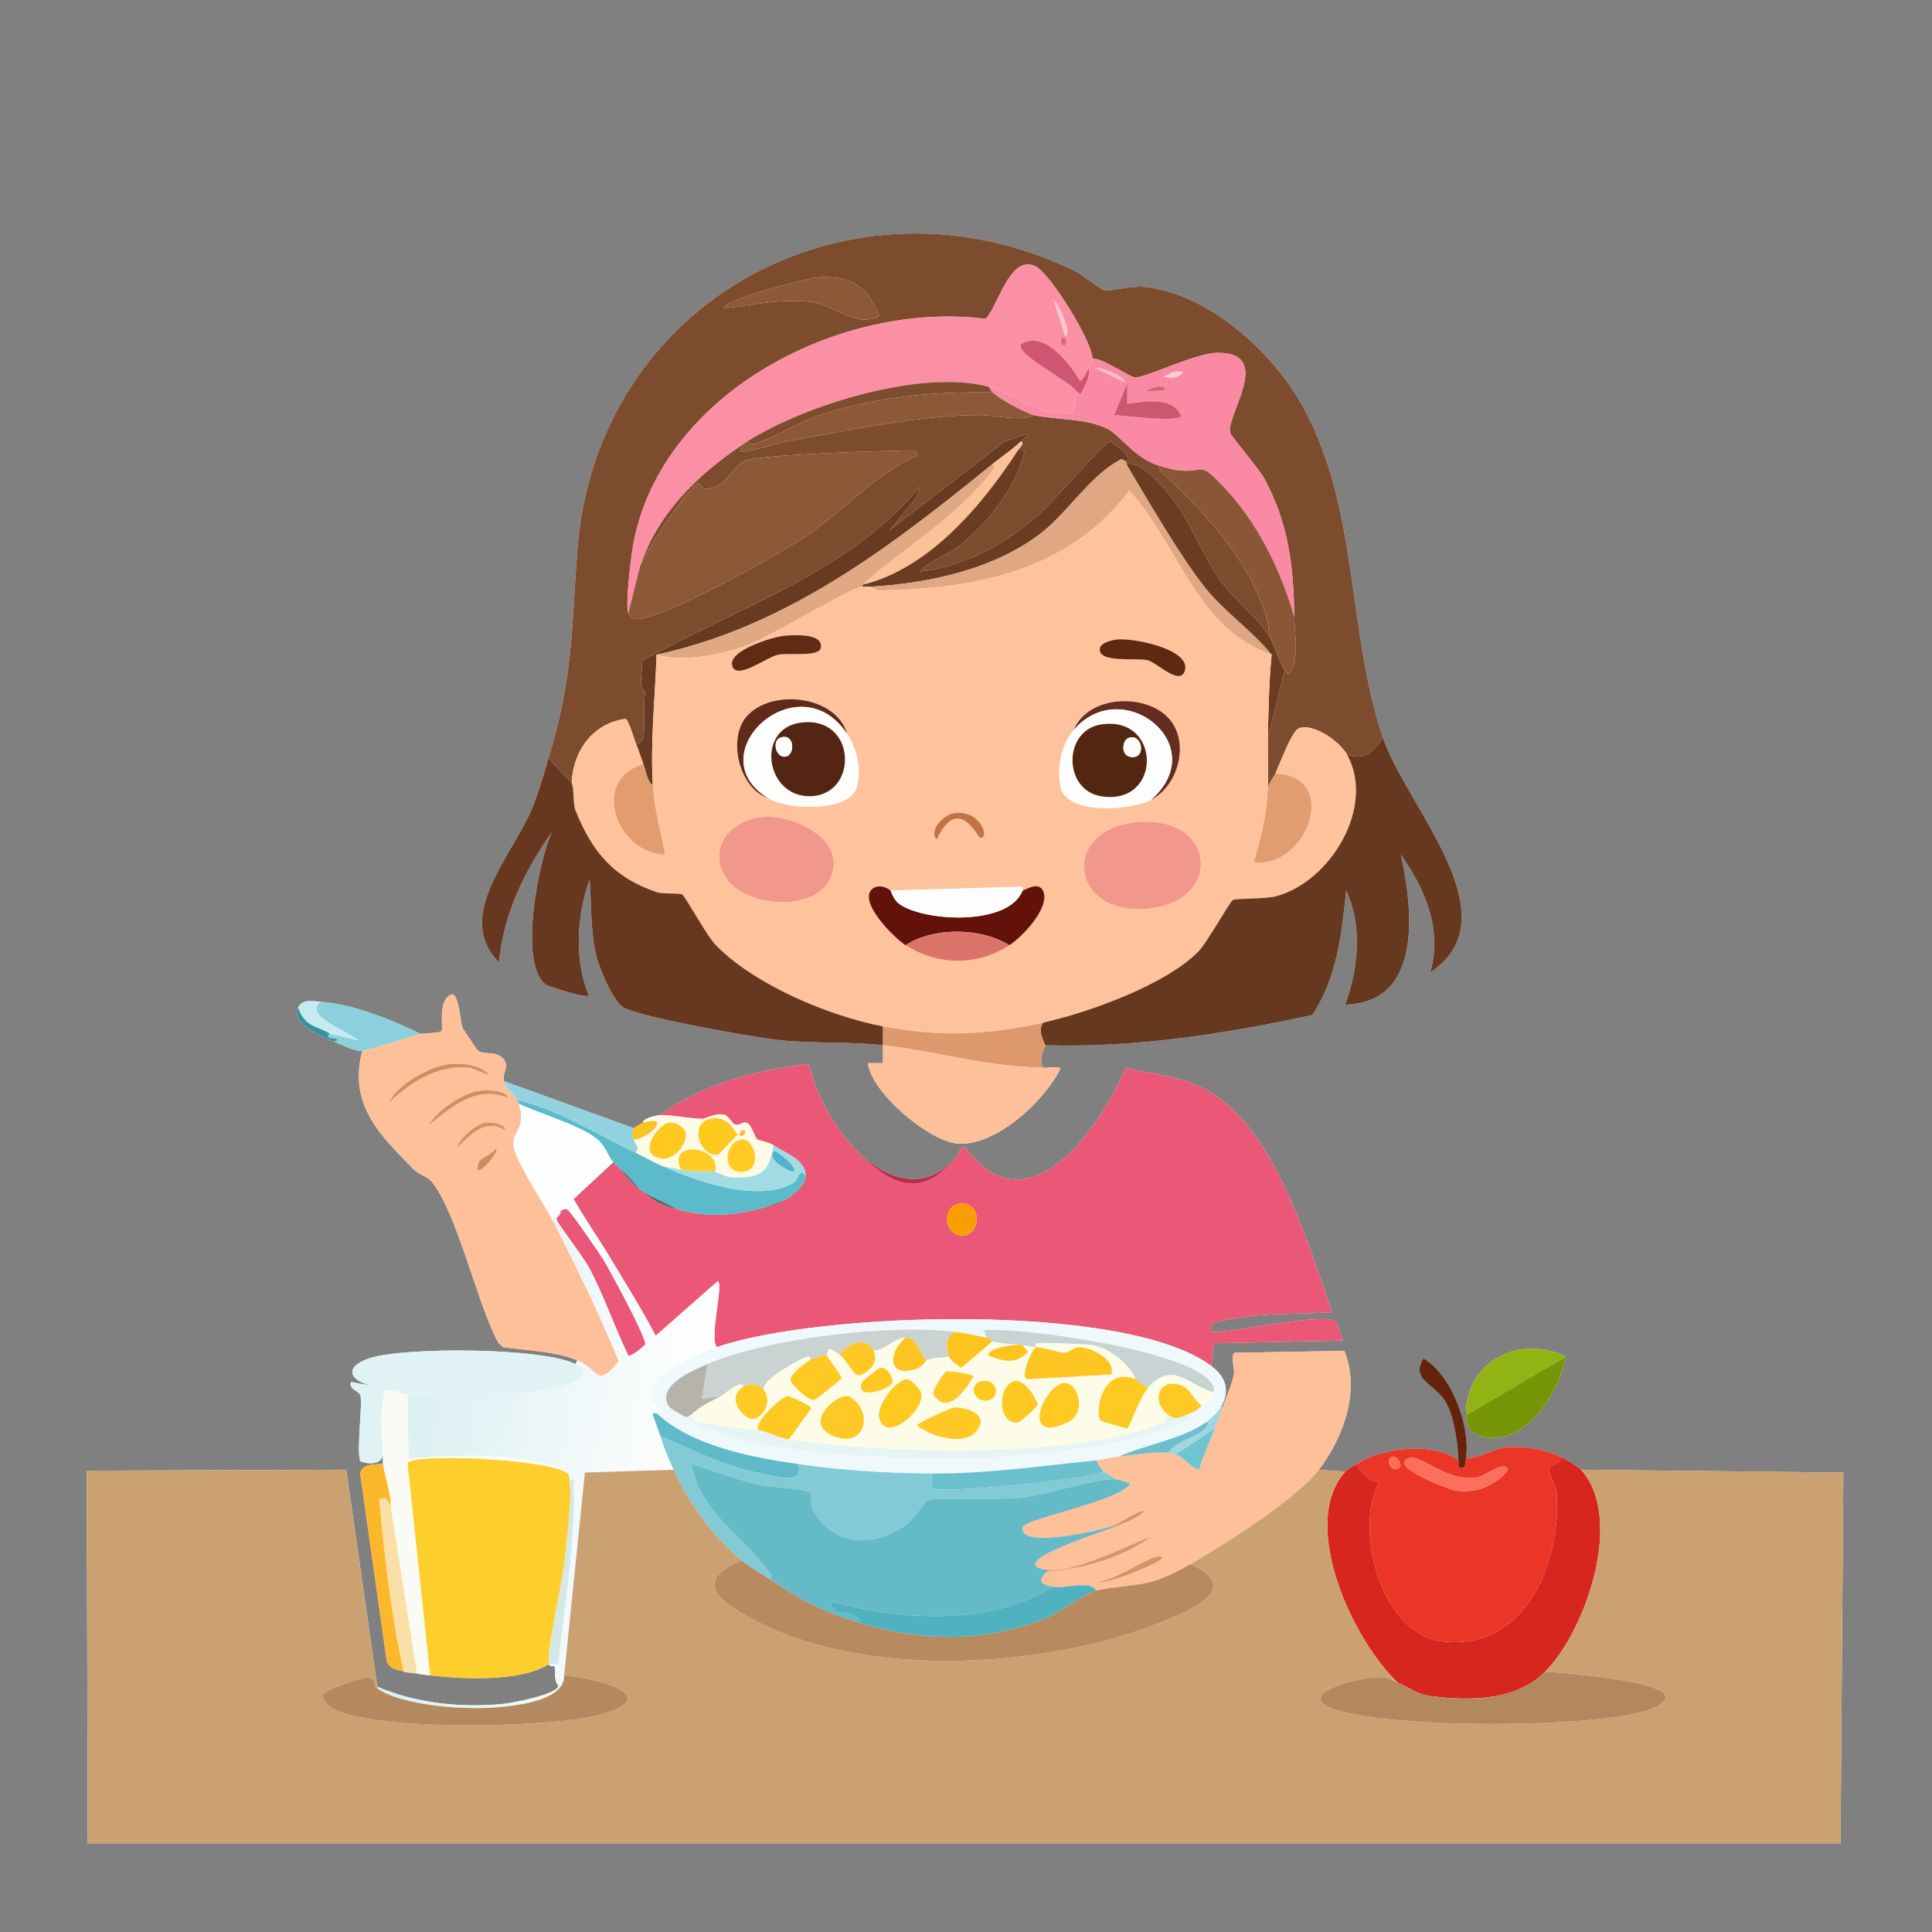<?xml version="1.0" encoding="UTF-8"?>
<svg id="Livello_1" xmlns="http://www.w3.org/2000/svg" xmlns:xlink="http://www.w3.org/1999/xlink" version="1.1" viewBox="0 0 1024 1024"><rect x="0" y="0" width="1024" height="1024" fill="#808080" stroke="none"/>
  <!-- Generator: Adobe Illustrator 29.5.1, SVG Export Plug-In . SVG Version: 2.1.0 Build 141)  -->
  <defs>
    <style>
      .st0 {
        fill: #d49365;
      }

      .st1 {
        fill: #d49166;
      }

      .st2 {
        fill: #fcbbc8;
      }

      .st3 {
        fill: #f2978b;
      }

      .st4 {
        fill: #ce8a60;
      }

      .st5 {
        fill: #ea5778;
      }

      .st6 {
        fill: #ffc920;
      }

      .st7 {
        fill: #7e4c2f;
      }

      .st8 {
        fill: #fdfbe5;
      }

      .st9 {
        fill: #51b3ca;
      }

      .st10 {
        fill: #8b5637;
      }

      .st11 {
        fill: #fec926;
      }

      .st12 {
        fill: #fec39c;
      }

      .st13 {
        fill: #fec925;
      }

      .st14 {
        fill: #fec522;
      }

      .st15 {
        fill: #ffcb24;
      }

      .st16 {
        fill: #91b414;
      }

      .st17 {
        fill: #66381f;
      }

      .st18 {
        fill: #e2647a;
      }

      .st19 {
        fill: #ffcb25;
      }

      .st20 {
        fill: #d0966d;
      }

      .st21 {
        fill: #fcb82a;
      }

      .st22 {
        fill: #779607;
      }

      .st23 {
        fill: #fafbf4;
      }

      .st24 {
        fill: #67381f;
      }

      .st25 {
        fill: #e19c6f;
      }

      .st26 {
        fill: #fec723;
      }

      .st27 {
        fill: #b78a5f;
      }

      .st28 {
        fill: #fdc098;
      }

      .st29 {
        fill: #fdc41e;
      }

      .st30 {
        fill: #dfa782;
      }

      .st31 {
        fill: #fdfce8;
      }

      .st32 {
        fill: #eff8fa;
      }

      .st33 {
        fill: #6ec5d1;
      }

      .st34 {
        fill: #fa6f56;
      }

      .st35 {
        fill: #6bc0ce;
      }

      .st36 {
        fill: #de986d;
      }

      .st37 {
        fill: #cca172;
      }

      .st38 {
        fill: #7d4c2f;
      }

      .st39 {
        fill: #e0a883;
      }

      .st40 {
        fill: #652c21;
      }

      .st41 {
        fill: #eb3527;
      }

      .st42 {
        fill: #ce5770;
      }

      .st43 {
        fill: #fece2d;
      }

      .st44 {
        fill: #5f636c;
      }

      .st45 {
        fill: #d4e8e7;
      }

      .st46 {
        fill: #fdb53d;
      }

      .st47 {
        fill: #c6eaf1;
      }

      .st48 {
        fill: #6b3b22;
      }

      .st49 {
        fill: #fec822;
      }

      .st50 {
        fill: #fcfcfb;
      }

      .st51 {
        fill: #feca21;
      }

      .st52 {
        fill: #5cbbcb;
      }

      .st53 {
        fill: #83cad7;
      }

      .st54 {
        fill: #631209;
      }

      .st55 {
        fill: #fdfdfc;
      }

      .st56 {
        fill: #fdc521;
      }

      .st57 {
        fill: #fcfdfc;
      }

      .st58 {
        fill: #d46275;
      }

      .st59 {
        fill: #fc6f5c;
      }

      .st60 {
        fill: #6fbecc;
      }

      .st61 {
        fill: #fbc29a;
      }

      .st62 {
        fill: #ffc91e;
      }

      .st63 {
        fill: #ffc824;
      }

      .st64 {
        fill: #65220c;
      }

      .st65 {
        fill: #b92d47;
      }

      .st66 {
        fill: #45747d;
      }

      .st67 {
        fill: #faccd6;
      }

      .st68 {
        fill: #b4885f;
      }

      .st69 {
        fill: #ffca24;
      }

      .st70 {
        fill: #532512;
      }

      .st71 {
        fill: #64bac7;
      }

      .st72 {
        fill: #fec923;
      }

      .st73 {
        fill: #5e2811;
      }

      .st74 {
        fill: #fdc41d;
      }

      .st75 {
        fill: #b6b4aa;
      }

      .st76 {
        fill: #61bac9;
      }

      .st77 {
        fill: #fadfa6;
      }

      .st78 {
        fill: #fb8fa4;
      }

      .st79 {
        fill: #532612;
      }

      .st80 {
        fill: #ffc826;
      }

      .st81 {
        fill: #ca946a;
      }

      .st82 {
        fill: #b5895f;
      }

      .st83 {
        fill: #602a1b;
      }

      .st84 {
        fill: #e6f5f3;
      }

      .st85 {
        fill: #693a22;
      }

      .st86 {
        fill: #a2dbe4;
      }

      .st87 {
        fill: #d18d62;
      }

      .st88 {
        fill: #d28d62;
      }

      .st89 {
        fill: #cf5672;
      }

      .st90 {
        fill: #fcc420;
      }

      .st91 {
        fill: #fefefe;
      }

      .st92 {
        fill: #fa8aa3;
      }

      .st93 {
        fill: #fdc099;
      }

      .st94 {
        fill: url(#Sfumatura_senza_nome);
      }

      .st95 {
        fill: #38929f;
      }

      .st96 {
        fill: #f89e00;
      }

      .st97 {
        fill: #612a13;
      }

      .st98 {
        fill: #92d3df;
      }

      .st99 {
        fill: #e0f2f4;
      }

      .st100 {
        fill: #ffc923;
      }

      .st101 {
        fill: #fcc7cc;
      }

      .st102 {
        fill: #fcfcfc;
      }

      .st103 {
        fill: #fec91e;
      }

      .st104 {
        fill: #c17346;
      }

      .st105 {
        fill: #d6261d;
      }

      .st106 {
        fill: #ea5777;
      }

      .st107 {
        fill: #8d5838;
      }

      .st108 {
        fill: #a1d6df;
      }

      .st109 {
        fill: #50b2bf;
      }

      .st110 {
        fill: #8bd0dc;
      }

      .st111 {
        fill: #da746b;
      }

      .st112 {
        fill: #e29c6e;
      }

      .st113 {
        fill: #5c666d;
      }

      .st114 {
        fill: #cbd2d2;
      }

      .st115 {
        fill: #fdfdfd;
      }

      .st116 {
        fill: #c8d3d4;
      }
    </style>
    <linearGradient id="Sfumatura_senza_nome" data-name="Sfumatura senza nome" x1="223.02" y1="259.08" x2="356.53" y2="239.11" gradientTransform="translate(0 1026) scale(1 -1)" gradientUnits="userSpaceOnUse">
      <stop offset="0" stop-color="#ddf0f2"/>
      <stop offset="1" stop-color="#fefefe"/>
    </linearGradient>
  </defs>
  <path class="st91" d="M291,401c-2.7,9.02-5.44,18.8-9,27.5-10,24.42-41.98,57.21-17.5,81.5,2.29-25.44,13.5-48.3,28-69-7.05,15.09-18.02,70.71-3,81,1.01.7,22.19,7.69,22.5,5.5-7.8-19.41-6.26-42.01.5-61.5,1.04,13.36.35,27.33,3.5,40.5,1.54,6.42,8.88,24.32,14.5,27.5,9.22,5.22,66.79,15.38,80,17,19.1,2.34,39.44.93,57.5,3-.02,3.16.01,6.33,0,9.5h-8c2.03,15.95,31.91,40.58,46.5,42.5,20.31,2.67,47.15-22.39,55.5-39.5.04-1.44-7.08-.44-9-.5-3.01-4.41,1.02-11.13,1-12,47.76,1.41,95.07-5.98,141.5-16,13.16-19.64,15.66-43.08,18-66,8.79,19.03,6.38,41.26-.5,60.5,41.37-1.14,35.85-50.78,29.5-79.5,12.84,18.21,22.2,40.04,15.5,62.5,44.5-29.64-12.58-87.68-25-124.5-19.26-57.07-12.5-122.08-43-176.5-15.95-28.46-50.63-59.88-84.5-62.5-6.15-.48-17.07,2.4-20,2-1.73-.24-12.06-8.55-15-10-118.29-58.26-254.53,14.71-264.5,147.5-3.22,42.87-2.21,66.72-15,109.5ZM223,548c-15.51-7.49-35.7-15.83-53-17-3.63-.24-9.56-1.87-12,3-4.34,8.66,13.36,15.78,19,18,3.79,1.49,11.04,5.38,15,5-7.49,28.65,9.57,44.84,27.5,63,2.45,2.48,7.12,3.52,9.5,6.5,13.32,16.65,23.99,64.56,35,85l2.5,2.5c12.25,1.77,28.09,2.21,39.5,7l-1,2c-17.1-8.78-91.13-9.25-109.5-3-13.02,4.43-10.68,11.6,1.5,14.5l-11-2c-1.27,3.92,4.27,4.72,5,7,1.36,4.22-2.24,29.63,0,35,4.14,1.74,11.38,1.88,12-3.5.11,1.51-.17,3.63,0,5-4.17.13-12.08-.19-12,5.5l14,99c1.81,4.37,5.11,4.19,9,5.5,1.89.64,5.12.62,7,1,2.62.53,4.44.72,7,1,17.99,2,47.79,3.48,63-6,.3,1.84,2.83.45,3,1.5.53,3.26-.58,7.07,2,10-.68,4.61-23.94,9-28.5,9.5-22.26,2.43-46.89-.16-67.5-9l-16.5-115-137.5.5.5,197.5h929l1.5-196.5-139-1.5c-1.33-1.48-8.81-6.03-11-7-8.15-3.63-18.48-5.67-27.5-5-8.35.62-14.67,5.75-22.5,6,2.49-16.61-7.27-44.08-22.5-53-7.54,11.89,7.05,13.43,12.5,24.5,3.93,7.98,5.64,20.64,6,29.5-12.73-10.05-41.13-6.74-54,2-1.86,1.26-4.44,2.25-6,4l-14-1c13.03-16.95,22.16-42.25,13.5-63l-58,1c-2.59,1.47.12,8.29-.5,11.5-1.12,5.78-4.25,11.92-6,17.5h-1c5.02-8.71,3.02-15.95-5-22l1.5-12,68.5-1.5c-1.85-1.85-2.4-9.62-4.5-10.5-10.02-4.2-63.92,8.38-65.5,5.5-2.76-5.04,7.9-5.77,11.5-6.5,16.57-3.35,35.65-2.23,52.5-3.5-12.37-35.63-27.96-88.45-58.5-112.5-15.58-12.27-32.03-12.79-51-17-13.08,31.9-52.17,87.43-85,42-3.02-.12-3.77,4.1-4.5,5-15.85,18.09-33.23,13.58-50,0-13.36-12.76-23.86-31.13-28.5-49-27.04,3.01-56.37,10.53-78.5,27-1.73.06-9.76,1.83-9,4-.91.26-4.67,2.47-5,3l-69-25c-.92-4.83,4.99-10.34-3.5-14-3.38-1.46-7.95.08-10.5-2.5-.52-.53-7.69-11.33-8-12-.85-1.85-1.68-17.48-5.5-17.5-7.9,2.83-4.26,17.74-5.5,19.5-.82,1.16-9.3,1.08-11,1.5ZM777,750c.08,7.1,3.77,11.26,11.5,12,21.79,2.1,37.87-24.23,41.5-43-24.32-11.84-53.34,2.19-53,31Z"/>
  <path class="st38" d="M733,391c-5.17,7.34-9.04,12.3-19,9-3.68-6.7-17.46-16.81-25.5-14-3.84,1.34-10.54,19.75-12.5,24-1.17,2.54-3.5,4.94-4,8,.41-7.87-.19-18.62,0-27l9-36c.62.74,1.46,2.39,2.5,2,5.45-8.88,2.64-20.04,2.5-30-.36-26.88-2.98-49.53-16-73.5-2.5-4.6-17.65-22.54-18-24-2.31-9.6,23.41-42.49-6.5-42.5-12.02,0-37.89,13.36-44,13-3.03-.18-17.27-10.3-22.5-10-.04-8.75-22.35-45.44-30.5-49-13.24-5.78-19.17,20.38-26,28-76.21-9.63-170.21,38.19-186.5,117.5-1.34,6.52-4.71,33.62-3,38.5.07.18,2.31,2.95,2.5,3,12.11,2.85,79.06-35.2,92-44,20.01-13.61,36.12-32.62,58.5-42.5,1.19-3.92-8.87-2.5-11.5-2.5-12.24.02-70.75,2.1-79,5-8.14,2.86-9.62,15.06-22,15-1.51,0-2.79-2.99-3-3-4.21-.19-30.13,38.17-31.5,45,8.64-27.75,30.41-49.28,54-65l-.5,3c1.32,1.84,20.01-4.29,24-5,31.82-5.68,71.25-14.04,103-14,8.62.01,20.74,3.68,28.5,0,12.02,2.65,26.66,1.51,38.5,7,7.31,3.39,14.67,16.07,28.5,20-3.2-.96,1.82,4.33,2,4.5,21.17,20.24,41.18,40.75,52,69,1.48,3.86,4.24,11.39,3,15.5-6.62-9.58-18.74-18.95-26-29.5-9.41-13.68-15.24-30.8-26-44-4.18-5.13-16-18.79-23-16.5-.15-.25.15-.75,0-1-.13-.22,1.88-1.83-.5-5-.3-.4-7.5-5.97-8-6-2.71-.17-30.75,32.28-36,37-18.67,16.8-39.62,28.77-65,32,4.74-5.87,13.89-8.3,20-13,15.47-11.9,30.95-31.34,35.5-50.5l-3-1.5c.67-1.03,3.3-3.3,1-4,1.23-1.25,3.59-2.58,3.5-4l-12,4-61,47,14.5-17.5,1.5-5.5c-38.42,46.16-97.39,64.06-147.5,92.5.89,4.85-2.1,13.71,2,16-1.21,6.91-.08,18.69-1,25-.03.23-3.03,4.11-4,2.5-.93-2.32-3.84-12.55-5.5-13-17.43,2.39-27.86,17.22-28.5,34-.54-1.24-11.23-10.7-12-14,12.79-42.78,11.78-66.63,15-109.5,9.97-132.79,146.21-205.76,264.5-147.5,2.94,1.45,13.27,9.76,15,10,2.93.4,13.85-2.48,20-2,33.87,2.62,68.55,34.04,84.5,62.5,30.5,54.42,23.74,119.43,43,176.5ZM433.5,147c-4.31.24-51.95,12.18-49.5,16.5,14.9-1.97,30.33-5.32,45.5-3.5,13.56,1.63,23.61,14.09,36.5,7.5-6.16-16.08-15.33-21.46-32.5-20.5Z"/>
  <path class="st78" d="M579,190c0,.27-1.63,4.08-2,5-1.04,2.54-2.34,5.18-4.5,7-5.81-9.76-19.1-27.24-31.5-19.5-2.33,5.97,27.24,19.91,30,25.5-1.99,3.88-.81,11.24-4.5,11-16.72,1.52-29.36-10.47-42.5-14-35.39-9.51-96.93,9.38-128,29-1.13.71-1.95,1.3-3,2-23.59,15.72-45.36,37.25-54,65l-6,24c-1.71-4.88,1.66-31.98,3-38.5,16.29-79.31,110.29-127.13,186.5-117.5,6.83-7.62,12.76-33.78,26-28,8.15,3.56,30.46,40.25,30.5,49ZM558.5,159l6,19c4.44.02-3.93-17.87-6-19ZM563.5,179c-2.49-.09-.91,5.35,1,4,.83-.58,1.35-3.91-1-4Z"/>
  <path class="st107" d="M433.5,147c17.17-.96,26.34,4.42,32.5,20.5-12.89,6.59-22.94-5.87-36.5-7.5-15.17-1.82-30.6,1.53-45.5,3.5-2.45-4.32,45.19-16.26,49.5-16.5Z"/>
  <path class="st101" d="M558.5,159c2.07,1.13,10.44,19.02,6,19l-6-19Z"/>
  <path class="st18" d="M563.5,179c2.35.09,1.83,3.42,1,4-1.91,1.35-3.49-4.09-1-4Z"/>
  <path class="st89" d="M577,195c1.68,3.51-2.26,10.11-4,13.5-.59,1.14-1.71-1.08-2-.5-2.76-5.59-32.33-19.53-30-25.5,12.4-7.74,25.69,9.74,31.5,19.5,2.16-1.82,3.46-4.46,4.5-7Z"/>
  <path class="st92" d="M686,327c-7.02-24.53-19.36-49.8-37-68.5-14.87-15.77-9.27-6.82-26.5-9.5-1.46-.23-5.67-1.48-7.5-2-13.83-3.93-21.19-16.61-28.5-20-11.84-5.49-26.48-4.35-38.5-7-4.65-1.02-18.28-8.6-22-12-.43-.39-1.62-2.27-2-3,13.14,3.53,25.78,15.52,42.5,14,3.69.24,2.51-7.12,4.5-11,.29-.58,1.41,1.64,2,.5,1.74-3.39,5.68-9.99,4-13.5.37-.92,2-4.73,2-5,5.23-.3,19.47,9.82,22.5,10,6.11.36,31.98-13,44-13,29.91,0,4.19,32.9,6.5,42.5.35,1.46,15.5,19.4,18,24,13.02,23.97,15.64,46.62,16,73.5ZM580.5,195l15.5,7.5c1.26-2.52-13.02-8.3-15.5-7.5ZM622.5,197c-.73.08-4.31,2.08-5.5,2.5,3.52,1.19,7.47.77,10-2-.49-.8-3.48-.61-4.5-.5ZM597.5,203l-7,17c4.74.18,34.09,4.09,35.5.5-3.9-10.41-19.32-7.79-28.5-6.5v-11ZM612.5,205c-1.33.12-5.21,2.7-7.5,2.5l12.5-.5c.41-2.66-3.52-2.14-5-2Z"/>
  <path class="st2" d="M580.5,195c2.48-.8,16.76,4.98,15.5,7.5l-15.5-7.5Z"/>
  <path class="st67" d="M622.5,197c1.02-.11,4.01-.3,4.5.5-2.53,2.77-6.48,3.19-10,2,1.19-.42,4.77-2.42,5.5-2.5Z"/>
  <path class="st7" d="M524,205c.38.73,1.57,2.61,2,3-30.49-.61-62.46,2.38-91.5,12-10.29,3.41-21.12,10.25-31,14-2.34.89-5.23,2.48-7.5,0,31.07-19.62,92.61-38.51,128-29Z"/>
  <path class="st42" d="M597.5,203v11c9.18-1.29,24.6-3.91,28.5,6.5-1.41,3.59-30.76-.32-35.5-.5l7-17Z"/>
  <path class="st58" d="M612.5,205c1.48-.14,5.41-.66,5,2l-12.5.5c2.29.2,6.17-2.38,7.5-2.5Z"/>
  <path class="st107" d="M526,208c3.72,3.4,17.35,10.98,22,12-7.76,3.68-19.88.01-28.5,0-31.75-.04-71.18,8.32-103,14-3.99.71-22.68,6.84-24,5l.5-3c1.05-.7,1.87-1.29,3-2,2.27,2.48,5.16.89,7.5,0,9.88-3.75,20.71-10.59,31-14,29.04-9.62,61.01-12.61,91.5-12Z"/>
  <path class="st85" d="M541,234c-3.75,3.81-10.44,8.29-15,12-53.61,43.59-108.74,86.06-178,101-.8,22.88-3.33,46.1-2,69-2.64-.56-3.82-7.79-5-11-1.32-3.59-2.59-7.48-4-11,.97,1.61,3.97-2.27,4-2.5.92-6.31-.21-18.09,1-25-4.1-2.29-1.11-11.15-2-16,50.11-28.44,109.08-46.34,147.5-92.5l-1.5,5.5-14.5,17.5,61-47,12-4c.09,1.42-2.27,2.75-3.5,4Z"/>
  <path class="st61" d="M540,238c-19.27,29.74-47.43,63.36-83,72,22.02-19.67,50.5-36.12,68.5-60,1.38-1.84,2.29-1.43.5-4,4.56-3.71,11.25-8.19,15-12,2.3.7-.33,2.97-1,4Z"/>
  <path class="st48" d="M597,245c-2.73-2.41-2.81-1.57-5.5,0-14.03,8.16-26.23,26.93-39,37-25.04,19.74-60.26,27.23-91.5,29-1.31.01-2.7-.11-4,0v-1c35.57-8.64,63.73-42.26,83-72l3,1.5c-4.55,19.16-20.03,38.6-35.5,50.5-6.11,4.7-15.26,7.13-20,13,25.38-3.23,46.33-15.2,65-32,5.25-4.72,33.29-37.17,36-37,.5.03,7.7,5.6,8,6,2.38,3.17.37,4.78.5,5Z"/>
  <path class="st107" d="M333,325l6-24c1.37-6.83,27.29-45.19,31.5-45,.21.01,1.49,2.99,3,3,12.38.06,13.86-12.14,22-15,8.25-2.9,66.76-4.98,79-5,2.63,0,12.69-1.42,11.5,2.5-22.38,9.88-38.49,28.89-58.5,42.5-12.94,8.8-79.89,46.85-92,44-.19-.05-2.43-2.82-2.5-3Z"/>
  <path class="st30" d="M597,245c.15.25-.15.75,0,1,11.33,18.93,27.93,47.74,41,64.5,10.66,13.67,25.19,23.12,36,36.5-40.04-13.62-49.61-59-75.5-87-32.25,43.09-82.3,52.22-133,53-.31,0-4.25-2-4.5-2,31.24-1.77,66.46-9.26,91.5-29,12.77-10.07,24.97-28.84,39-37,2.69-1.57,2.77-2.41,5.5,0Z"/>
  <path class="st48" d="M672,336c3.54,5.11,5.82,15.2,9,19l-9,36c.33-14.72.55-29.35,2-44-10.81-13.38-25.34-22.83-36-36.5-13.07-16.76-29.67-45.57-41-64.5,7-2.29,18.82,11.37,23,16.5,10.76,13.2,16.59,30.32,26,44,7.26,10.55,19.38,19.92,26,29.5Z"/>
  <path class="st39" d="M457,310v1c-6.7.57-50.39,27.72-63.5,32-12.54,4.09-32.85,8.14-45.5,4,69.26-14.94,124.39-57.41,178-101,1.79,2.57.88,2.16-.5,4-18,23.88-46.48,40.33-68.5,60Z"/>
  <path class="st10" d="M615,247c1.83.52,6.04,1.77,7.5,2,17.23,2.68,11.63-6.27,26.5,9.5,17.64,18.7,29.98,43.97,37,68.5.14,9.96,2.95,21.12-2.5,30-1.04.39-1.88-1.26-2.5-2-3.18-3.8-5.46-13.89-9-19,1.24-4.11-1.52-11.64-3-15.5-10.82-28.25-30.83-48.76-52-69-.18-.17-5.2-5.46-2-4.5Z"/>
  <path class="st12" d="M674,347c-1.45,14.65-1.67,29.28-2,44-.19,8.38.41,19.13,0,27-.75,14.35-3.36,25.13-7.5,39,27.7,3.89,46.72-45.54,11.5-47,1.96-4.25,8.66-22.66,12.5-24,8.04-2.81,21.82,7.3,25.5,14,15.22,27.7-8.87,67.27-37.5,75-6.2,1.67-20.37,1-23,2-1.55.59-13.6,22.56-18.5,27.5-17.41,17.57-57.92,32.05-82,37.5-29.83,6.75-54.78,7.64-85,2-28.27-5.28-69.01-22.39-89-43.5-4.55-4.8-16.04-25.87-17.5-26.5-1.48-.64-10.51-.17-13-1-23.22-7.73-34.66-21.43-43.5-43.5-1.38-3.45-.66-11.45-2-14.5.64-16.78,11.07-31.61,28.5-34,1.66.45,4.57,10.68,5.5,13,1.41,3.52,2.68,7.41,4,11-28.54,8.36-14.16,47.31,11.5,48-2.39-13.35-5.73-23.71-6.5-37-1.33-22.9,1.2-46.12,2-69,12.65,4.14,32.96.09,45.5-4,13.11-4.28,56.8-31.43,63.5-32,1.3-.11,2.69.01,4,0,.25,0,4.19,2.01,4.5,2,50.7-.78,100.75-9.91,133-53,25.89,28,35.46,73.38,75.5,87ZM415.5,337c-5.89.54-29.15,7.65-27.5,15.5,1.84,8.77,18.19-4.29,24.5-5.5,5.67-1.09,21.45,1.3,22.5-3.5,1.79-8.2-14.91-6.92-19.5-6.5ZM591.5,339c-2.58.39-7.98,1.73-8.5,4.5-1.55,8.25,19.35,4.89,25.5,6.5,4.67,1.22,17,13.78,19.5,5.5,3.52-11.64-28.47-17.71-36.5-16.5ZM407,423c9.96,6.18,42.74,7.69,47-5.5,2.94-9.1.23-20.62-5-28.5-5.7-20.57-40.62-24.33-53.5-9-9.84,11.71-3.79,37.77,11.5,43ZM569,387c-6.59,7.72-8.72,19.7-7,29.5,2.76,15.76,37.21,13.11,48,7.5,15.98-8.31,21.63-34.42,6.5-46-13.69-10.48-40.25-8.37-47.5,9ZM505.5,431c-5.24.75-13.56,8.99-9,14,11.35-24.31,21.4-1.38,23-1,5.32,1.26.83-15.12-14-13ZM404.5,433c-16.99,1.24-30.13,16.36-19.5,32.5,9.78,14.85,44.54,18.02,54,2,12.4-21.01-17.01-35.78-34.5-34.5ZM600.5,436c-39.6,5.06-32.53,52.64,12,45,36.33-6.24,30.74-50.46-12-45ZM480,501c17.33,10.88,37.77,11.16,55,0,6.9-4.47,21.49-19.77,18-28.5-2.37-5.91-9.96-.49-11-.5-.1,0,.31-2.02-.5-2l-69.5,2c-2.34-2.01-6.71-3.23-9.5-1-8.3,6.62,11.55,26.27,17.5,30Z"/>
  <path class="st97" d="M415.5,337c4.59-.42,21.29-1.7,19.5,6.5-1.05,4.8-16.83,2.41-22.5,3.5-6.31,1.21-22.66,14.27-24.5,5.5-1.65-7.85,21.61-14.96,27.5-15.5Z"/>
  <path class="st73" d="M591.5,339c8.03-1.21,40.02,4.86,36.5,16.5-2.5,8.28-14.83-4.28-19.5-5.5-6.15-1.61-27.05,1.75-25.5-6.5.52-2.77,5.92-4.11,8.5-4.5Z"/>
  <path class="st83" d="M449,389c-25.73-38.74-79.68,10.62-42,34-15.29-5.23-21.34-31.29-11.5-43,12.88-15.33,47.8-11.57,53.5,9Z"/>
  <path class="st40" d="M610,424c33.17-29-15.22-67.21-41-37,7.25-17.37,33.81-19.48,47.5-9,15.13,11.58,9.48,37.69-6.5,46Z"/>
  <path class="st55" d="M449,389c5.23,7.88,7.94,19.4,5,28.5-4.26,13.19-37.04,11.68-47,5.5-37.68-23.38,16.27-72.74,42-34ZM424.5,383c-24.12,3.13-18.83,39.54,5,39,25.76-.58,24.71-42.85-5-39Z"/>
  <path class="st57" d="M610,424c-10.79,5.61-45.24,8.26-48-7.5-1.72-9.8.41-21.78,7-29.5,25.78-30.21,74.17,8,41,37ZM583.5,384c-20.06,3.17-20.06,34.65,0,38,32.54,5.43,32.38-43.12,0-38Z"/>
  <path class="st70" d="M424.5,383c29.71-3.85,30.76,38.42,5,39-23.83.54-29.12-35.87-5-39ZM413.5,391c-4.48,1.62-2.27,10.99,3,10,5.09-.95,4.71-12.79-3-10Z"/>
  <path class="st79" d="M583.5,384c32.38-5.12,32.54,43.43,0,38-20.06-3.35-20.06-34.83,0-38ZM598.5,391c-3.83,1.11-4.41,8.84,0,10,9.2,2.42,7.48-12.16,0-10Z"/>
  <path class="st102" d="M413.5,391c7.71-2.79,8.09,9.05,3,10-5.27.99-7.48-8.38-3-10Z"/>
  <path class="st50" d="M598.5,391c7.48-2.16,9.2,12.42,0,10-4.41-1.16-3.83-8.89,0-10Z"/>
  <path class="st17" d="M554,554c-.01-.65-4.71-7.85-1-12,24.08-5.45,64.59-19.93,82-37.5,4.9-4.94,16.95-26.91,18.5-27.5,2.63-1,16.8-.33,23-2,28.63-7.73,52.72-47.3,37.5-75,9.96,3.3,13.83-1.66,19-9,12.42,36.82,69.5,94.86,25,124.5,6.7-22.46-2.66-44.29-15.5-62.5,6.35,28.72,11.87,78.36-29.5,79.5,6.88-19.24,9.29-41.47.5-60.5-2.34,22.92-4.84,46.36-18,66-46.43,10.02-93.74,17.41-141.5,16Z"/>
  <path class="st24" d="M303,415c1.34,3.05.62,11.05,2,14.5,8.84,22.07,20.28,35.77,43.5,43.5,2.49.83,11.52.36,13,1,1.46.63,12.95,21.7,17.5,26.5,19.99,21.11,60.73,38.22,89,43.5-.01,3.32.02,6.68,0,10-18.06-2.07-38.4-.66-57.5-3-13.21-1.62-70.78-11.78-80-17-5.62-3.18-12.96-21.08-14.5-27.5-3.15-13.17-2.46-27.14-3.5-40.5-6.76,19.49-8.3,42.09-.5,61.5-.31,2.19-21.49-4.8-22.5-5.5-15.02-10.29-4.05-65.91,3-81-14.5,20.7-25.71,43.56-28,69-24.48-24.29,7.5-57.08,17.5-81.5,3.56-8.7,6.3-18.48,9-27.5.77,3.3,11.46,12.76,12,14Z"/>
  <path class="st112" d="M346,416c.77,13.29,4.11,23.65,6.5,37-25.66-.69-40.04-39.64-11.5-48,1.18,3.21,2.36,10.44,5,11Z"/>
  <path class="st25" d="M672,418c.5-3.06,2.83-5.46,4-8,35.22,1.46,16.2,50.89-11.5,47,4.14-13.87,6.75-24.65,7.5-39Z"/>
  <path class="st104" d="M505.5,431c14.83-2.12,19.32,14.26,14,13-1.6-.38-11.65-23.31-23,1-4.56-5.01,3.76-13.25,9-14Z"/>
  <path class="st3" d="M404.5,433c17.49-1.28,46.9,13.49,34.5,34.5-9.46,16.02-44.22,12.85-54-2-10.63-16.14,2.51-31.26,19.5-32.5Z"/>
  <path class="st3" d="M600.5,436c42.74-5.46,48.33,38.76,12,45-44.53,7.64-51.6-39.94-12-45Z"/>
  <path class="st54" d="M472,472c.32.27,1.45,4.73,4.5,7,12.77,9.48,58.04,12.09,65.5-7,1.04,0,8.63-5.41,11,.5,3.49,8.73-11.1,24.03-18,28.5-15.1-9.48-40.35-9.69-55,0-5.95-3.73-25.8-23.38-17.5-30,2.79-2.23,7.16-1.01,9.5,1Z"/>
  <path class="st115" d="M542,472c-7.46,19.09-52.73,16.48-65.5,7-3.05-2.27-4.18-6.73-4.5-7l69.5-2c.81-.02.4,2,.5,2Z"/>
  <path class="st111" d="M535,501c-17.23,11.16-37.67,10.88-55,0,14.65-9.69,39.9-9.48,55,0Z"/>
  <path class="st28" d="M267,573c.64,3.32,6.13,7.94,7,10,.32.75.76,1.22,1,2,3.74,12.06-2.35,14.53-3,20.5-.77,7,16.87,33.4,21,41.5,12.47,24.45,24.56,49.07,35,74.5-12.04,14.74-10.16,4.47-22-.5-11.41-4.79-27.25-5.23-39.5-7l-2.5-2.5c-11.01-20.44-21.68-68.35-35-85-2.38-2.98-7.05-4.02-9.5-6.5-17.93-18.16-34.99-34.35-27.5-63,2.65-.25,25.18-7.56,31-9,1.7-.42,10.18-.34,11-1.5,1.24-1.76-2.4-16.67,5.5-19.5,3.82.02,4.65,15.65,5.5,17.5.31.67,7.48,11.47,8,12,2.55,2.58,7.12,1.04,10.5,2.5,8.49,3.66,2.58,9.17,3.5,14ZM238.5,564c-10.21.91-27.81,10.61-32.5,20.5,11.92-11.13,26.4-20.6,43.5-18.5l10,4c-4.68-5.7-14.37-6.59-21-6ZM255.5,578c-9.78.79-23.28,10.13-28.5,18.5,12.34-9.86,25.64-21.62,42.5-14.5-1.61-4-10.17-4.31-14-4ZM257.5,595c-5.04.61-13.91,8.18-15.5,13.5,7.05-6.54,14.79-16.06,25.5-9.5.82-3.65-7.79-4.27-10-4ZM262.5,609c-1.08,2.35-7.97,5.07-8.5,6.5-5.16,13.81,12.92-7.08,8.5-6.5Z"/>
  <path class="st47" d="M170,531c-9.55,7.7,15.33,15.6,20,20.5l-15-3.5c-6.67-4.43-13.26-3.21-17-14,2.44-4.87,8.37-3.24,12-3Z"/>
  <path class="st110" d="M223,548c-5.82,1.44-28.35,8.75-31,9-3.96.38-11.21-3.51-15-5,5.36-1.35-2.25-1.77-2.5-2-1.77-1.58.59-1.94.5-2l15,3.5c-4.67-4.9-29.55-12.8-20-20.5,17.3,1.17,37.49,9.51,53,17Z"/>
  <path class="st95" d="M175,548c.09.06-2.27.42-.5,2,.25.23,7.86.65,2.5,2-5.64-2.22-23.34-9.34-19-18,3.74,10.79,10.33,9.57,17,14Z"/>
  <path class="st36" d="M553,542c-3.71,4.15.99,11.35,1,12,.02.87-4.01,7.59-1,12-33.09-1.03-55.08-8.58-85-12,.02-3.32-.01-6.68,0-10,30.22,5.64,55.17,4.75,85-2Z"/>
  <path class="st93" d="M553,566c1.92.06,9.04-.94,9,.5-8.35,17.11-35.19,42.17-55.5,39.5-14.59-1.92-44.47-26.55-46.5-42.5h8c.01-3.17-.02-6.34,0-9.5,29.92,3.42,51.91,10.97,85,12Z"/>
  <path class="st87" d="M238.5,564c6.63-.59,16.32.3,21,6l-10-4c-17.1-2.1-31.58,7.37-43.5,18.5,4.69-9.89,22.29-19.59,32.5-20.5Z"/>
  <path class="st106" d="M457,613c18.24,17.43,32.99,20.78,50,0,.73-.9,1.48-5.12,4.5-5,32.83,45.43,71.92-10.1,85-42,18.97,4.21,35.42,4.73,51,17,30.54,24.05,46.13,76.87,58.5,112.5-16.85,1.27-35.93.15-52.5,3.5-3.6.73-14.26,1.46-11.5,6.5,1.58,2.88,55.48-9.7,65.5-5.5,2.1.88,2.65,8.65,4.5,10.5l-68.5,1.5-1.5,12c-45.41-34.25-208.99-28.56-262-10-4.35-4.39,3.54-32.7.5-35l-33,29c-7.48-14.43-16.15-28.1-24.5-42-6.18-10.29-13.09-20.04-19-30.5l21-19.5c1.21,1.36,2.7,2.51,4,4,4.14,4.76,5.5,7.27,11,11,7.12,6.05,9.75,7.52,19,10,15.74,4.23,29.07,3.66,46-1,5.39-1.48,5.67-.94,11-4,4.65-2.66,11.07-7.69,11-13-.11-8.43-11.2-12.01-17-16-2.2-1.52-8.07-2.66-8.5-3-1.91-1.54-2.82-8-6-9-1.7-.53-3.89,1.84-6,1-1.22-.49-3.92-4.66-5-5-4.93-1.54-10.41,1.99-12,2-6.43.03-16.74-2.21-22.5-2,22.13-16.47,51.46-23.99,78.5-27,4.64,17.87,15.14,36.24,28.5,49ZM508.5,638c-7.89.9-8.78,12.95-2,16,12.73,5.72,16.12-17.6,2-16Z"/>
  <path class="st98" d="M336,598c-2.08,3.33-.39,3.79,0,6,.53,3.02,3.47,3.68,1,7-20.75-9.67-40.45-22.6-63-28-.87-2.06-6.36-6.68-7-10l69,25Z"/>
  <path class="st88" d="M255.5,578c3.83-.31,12.39,0,14,4-16.86-7.12-30.16,4.64-42.5,14.5,5.22-8.37,18.72-17.71,28.5-18.5Z"/>
  <path class="st52" d="M337,611c4.73,2.21,9.1,4.85,14,7,18.36,8.05,50.6,19.74,69.5,9,2.92-1.66,3.23-8.89,6.5-4,.07,5.31-6.35,10.34-11,13l-11,4c-16.93,4.66-30.26,5.23-46,1-5.89-3.66-13.29-6.12-19-10-3.52-2.99-6.68-8.51-11-11-1.3-1.49-2.79-2.64-4-4-3.22-3.62-3.7-8.66-9.5-13-9.37-7.01-29.44-12.73-40.5-18-.24-.78-.68-1.25-1-2,22.55,5.4,42.25,18.33,63,28Z"/>
  <path class="st91" d="M325,616l-21,19.5c5.91,10.46,12.82,20.21,19,30.5l-3,2c-2.1-3.34-17.9-26.52-19.5-27-1.43-.43-2.38.45-3.5,1-2.94,1.45-2.38,2.97-4,5-4.13-8.1-21.77-34.5-21-41.5.65-5.97,6.74-8.44,3-20.5,11.06,5.27,31.13,10.99,40.5,18,5.8,4.34,6.28,9.38,9.5,13Z"/>
  <path class="st8" d="M410,607c-2.38,15-7.37,17.69-22.5,17-2.53-.11-8.05-2.97-8.5-3,3.62-13.5-25.86-17.41-18-1-3.42-.57-6.62-1.32-10-2-4.9-2.15-9.27-4.79-14-7,2.47-3.32-.47-3.98-1-7,7.88-.38,20.58-13.38,5-9-.76-2.17,7.27-3.94,9-4,5.76-.21,16.07,2.03,22.5,2,1.59,0,7.07-3.54,12-2,1.08.34,3.78,4.51,5,5,2.11.84,4.3-1.53,6-1,3.18,1,4.09,7.46,6,9,.43.34,6.3,1.48,8.5,3ZM376.5,593c-11.94,2.8-5.08,20.42,4,19,.95-.15,8.66-9.26,10.5-10.5-3.68-5.5-7.27-10.19-14.5-8.5ZM354.5,595c-5.71,1.07-17.53,16.97-4,19,7,1.05,15.13-8.64,12.5-14.5-1.25-2.78-5.43-5.07-8.5-4.5ZM393.5,599c-.66.09-2.38,2.39-1,3,1.68.74,4.08-3.4,1-3ZM392.5,604c-9.01,2.04-9.93,18.84,2,17,9.87-1.52,5.42-18.68-2-17Z"/>
  <path class="st62" d="M376.5,593c7.23-1.69,10.82,3,14.5,8.5-1.84,1.24-9.55,10.35-10.5,10.5-9.08,1.42-15.94-16.2-4-19Z"/>
  <path class="st90" d="M336,604c-.39-2.21-2.08-2.67,0-6,.33-.53,4.09-2.74,5-3,15.58-4.38,2.88,8.62-5,9Z"/>
  <path class="st1" d="M257.5,595c2.21-.27,10.82.35,10,4-10.71-6.56-18.45,2.96-25.5,9.5,1.59-5.32,10.46-12.89,15.5-13.5Z"/>
  <path class="st6" d="M354.5,595c3.07-.57,7.25,1.72,8.5,4.5,2.63,5.86-5.5,15.55-12.5,14.5-13.53-2.03-1.71-17.93,4-19Z"/>
  <path class="st46" d="M393.5,599c3.08-.4.68,3.74-1,3-1.38-.61.34-2.91,1-3Z"/>
  <path class="st15" d="M392.5,604c7.42-1.68,11.87,15.48,2,17-11.93,1.84-11.01-14.96-2-17Z"/>
  <path class="st86" d="M427,623c-3.27-4.89-3.58,2.34-6.5,4-18.9,10.74-51.14-.95-69.5-9,3.38.68,6.58,1.43,10,2,7.16,1.18,11.57.49,18,1,.45.03,5.97,2.89,8.5,3,15.13.69,20.12-2,22.5-17,5.8,3.99,16.89,7.57,17,16ZM410.5,610c-4.94,3.85,6.46,10.5,10,11,3.4-1.67-9.39-11.48-10-11Z"/>
  <path class="st4" d="M262.5,609c4.42-.58-13.66,20.31-8.5,6.5.53-1.43,7.42-4.15,8.5-6.5Z"/>
  <path class="st19" d="M379,621c-6.43-.51-10.84.18-18-1-7.86-16.41,21.62-12.5,18,1Z"/>
  <path class="st9" d="M410.5,610c.61-.48,13.4,9.33,10,11-3.54-.5-14.94-7.15-10-11Z"/>
  <path class="st65" d="M507,613c-17.01,20.78-31.76,17.43-50,0,16.77,13.58,34.15,18.09,50,0Z"/>
  <path class="st66" d="M340,631c-5.5-3.73-6.86-6.24-11-11,4.32,2.49,7.48,8.01,11,11Z"/>
  <path class="st44" d="M359,641c-9.25-2.48-11.88-3.95-19-10,5.71,3.88,13.11,6.34,19,10Z"/>
  <path class="st113" d="M416,636c-5.33,3.06-5.61,2.52-11,4l11-4Z"/>
  <path class="st96" d="M508.5,638c14.12-1.6,10.73,21.72-2,16-6.78-3.05-5.89-15.1,2-16Z"/>
  <path class="st5" d="M320,668c3.31,5.27,22.85,41.53,22,44.5-.15.52-7.53,6.91-9,6-7.4-15.4-12.96-31.91-21-47-2.35-4.41-16.75-23.51-17-25-.31-1.82,2.66-2.42,2-4.5,1.12-.55,2.07-1.43,3.5-1,1.6.48,17.4,23.66,19.5,27Z"/>
  <path class="st94" d="M320,668l3-2c8.35,13.9,17.02,27.57,24.5,42l33-29c3.04,2.3-4.85,30.61-.5,35-7.09,2.48-29.5,12.48-33,18.5-5.98,10.29,2.78,12.66,3,14,.11.66-1.92-.44-2,2.5,0,.1-1.89-.34-2,.5-.08.6,3.41,9.51,4,11.5,1.83,6.18,4.31,12.16,7,18l-47,1.5-11,107.5c.57,13.47-25.96,16.21-36.5,17-16.39,1.23-48.58-.69-62.5-10v-1c20.61,8.84,45.24,11.43,67.5,9,4.56-.5,27.82-4.89,28.5-9.5-2.58-2.93-1.47-6.74-2-10-.17-1.05-2.7.34-3-1.5.77-.48,3.9.7,5-.5,2.94-30.33,9.11-63.55,8-94-.07-1.83.89-4.48-2-2.5-.21-2.01-.23-2.19-1-4-2.32-5.42-30.35-8.56-36.5-9-15.58-1.12-32.41.02-48,1l-.5-34c21.15.52,48.85,1.41,69.5-2,6.37-1.05,34.91-6.09,19.5-14l1-2c11.84,4.97,9.96,15.24,22,.5-10.44-25.43-22.53-50.05-35-74.5,1.62-2.03,1.06-3.55,4-5,.66,2.08-2.31,2.68-2,4.5.25,1.49,14.65,20.59,17,25,8.04,15.09,13.6,31.6,21,47,1.47.91,8.85-5.48,9-6,.85-2.97-18.69-39.23-22-44.5Z"/>
  <path class="st32" d="M642,724c8.02,6.05,10.02,13.29,5,22-1.33,2.31-5.81,6.45-8,8-12.28,8.67-32.28,11.89-46,18-4.09.4-8.09,1.59-12,2-29.07,3.03-57.6,7.12-87,7-23.13-.1-48.12-1.66-71-5-24.98-3.64-56.39-9.58-75-27,.08-2.94,2.11-1.84,2-2.5-.22-1.34-8.98-3.71-3-14,3.5-6.02,25.91-16.02,33-18.5,53.01-18.56,216.59-24.25,262,10ZM375,723c-7.71,3.34-26.17,10.87-21,21.5,1.34,2.76,6.72,4.73,9,6.5,25.42,19.68,116.21,23.1,151.5,22,28.34-.89,82.35-6.28,108-17,2.18-.91,9.02-3.68,8.5-7,4-1.61,3.33-1.89,6-4,2.59-2.05,5.15-3.45,6-7,.4-1.66,1.1-1.13,0-3.5-8.57-18.42-100.73-31.01-121.5-29.5l1.5,4c-5.86-1.12-9.69-2.18-16-3-34.33-4.45-99.97,3.13-132,17Z"/>
  <path class="st114" d="M507,706c-5.94.9-5.66,8.89-4,13-3.93,1.04-8.11.42-12,2-4.36-4.34-4.61-12.17-11-12-5.82.15-10.72,6.57-17,7-3.99-8.14-13.99-3.77-18,2-8.43-6.15-5.25-.7-7,0-1.75.7-7.16,1.69-9,3,3.4-5.94-11.87,3.59-12.5,4-3.86,2.54-12.9,7.86-11.5,12-2.65-3.63-7.5-4.12-11-2-.9-4.08-9.6,3.68-12,5l-10,1.5,3-18.5c32.03-13.87,97.67-21.45,132-17Z"/>
  <path class="st116" d="M643,738c-14.51-4.72-21.07-16.44-34-3-2.48.73-6.27-3.71-7-4-3.78-8.26-13.84-16.2-22.5-18-2.77-.58-28.61-1.58-30-1-.93.38-.33,1.86-.5,2-2.1-.2-4.83-.68-7-1-7.14-1.05-10-.38-16-2-1.6-.43.06-1.42-3-2l-1.5-4c20.77-1.51,112.93,11.08,121.5,29.5,1.1,2.37.4,1.84,0,3.5Z"/>
  <path class="st29" d="M507,706c6.31.82,10.14,1.88,16,3,3.06.58,1.4,1.57,3,2l-16.5,14c-2.16-1.44-5.5-3.52-6.5-6-1.66-4.11-1.94-12.1,4-13Z"/>
  <path class="st14" d="M491,721c-.38.15-1.5,3.68-6.5,5-15.12,4-13.03-10.56-4.5-17,6.39-.17,6.64,7.66,11,12Z"/>
  <path class="st31" d="M480,709c-8.53,6.44-10.62,21,4.5,17,5-1.32,6.12-4.85,6.5-5,3.89-1.58,8.07-.96,12-2,1,2.48,4.34,4.56,6.5,6l16.5-14c6,1.62,8.86.95,16,2-2.68-.95-19.46,1.43-18,5.5,8.63,3.4,14.06,4.58,21-2-.98-.37-2.78-3.42-3-3.5,2.17.32,4.9.8,7,1-2.37,2.03-8.51,15.73-4.5,17l44.5-2.5c2.5-7.84-10.37-14.37-17.5-14.5-1.27-.02-5.39,3.17-8,3-1.72-.11-9.11-2.48-14.5-3,.17-.14-.43-1.62.5-2,1.39-.58,27.23.42,30,1,8.66,1.8,18.72,9.74,22.5,18-18.55-7.38-22.06,19.26-18.5,22,.58.44,13.3,4.21,14,4,1.19-.36,6.58-16.88,11.5-22,12.93-13.44,19.49-1.72,34,3-.85,3.55-3.41,4.95-6,7-3.35-2.06-6.14-8.19-9.5-10-10.89-5.86-18.42,5.33-9.5,14,1.84,5.04-2.33,5.54-6.5,7-48.65,17.08-142.3,14.36-193.5,7l12-16.5c-.26-1.66-11.32-6.54-12.5-6.5-2.78.09-18.58,13.86-15.5,18-8.48-1.48-11.44-.11-22.5-3-4.71-1.23-11.51.98-13.5-5,6.64-5.75,8.64-5.97,16-10,2.4-1.32,11.1-9.08,12-5-9.87,5.97.57,17.98,5.5,17,5.29-1.05,9.76-9.17,5.5-15-1.4-4.14,7.64-9.46,11.5-12,.63-.41,15.9-9.94,12.5-4-2.55,1.81-10.27,7.08-10,10.5.16,1.98,9.31,11.13,12.5,10.5.91-.18,14.28-10.6,14.5-11.5.3-1.23-7.09-10.4-8-12.5,1.75-.7-1.43-6.15,7,0,4.33,3.16,6.95,10.96,10.5,11,5.27-1.79,10.39-7.09,7.5-13,6.28-.43,11.18-6.85,17-7ZM466.5,725c-.73.07-9.07,6.53-9.5,7.5-4.49,10.16,15.52,3.99,16,0,.29-2.46-2.58-7.9-6.5-7.5ZM501.5,727c-1,.36-8.24,10.37-6.5,12.5,7.27,10.97,16.97-3.05,21-10-.58-1.37-13.14-2.99-14.5-2.5ZM480.5,731c-5.55.43-16.15,13.85-14.5,20.5,3.55,14.29,25.5-4.92,22-14-.38-.98-5.43-6.66-7.5-6.5ZM520.5,732c-7.8,1.4-4.28,12.49,4,10,5.61-1.68,4.11-11.45-4-10ZM537.5,732c-9.08,2.97-8.68,22.9,2,22,1.04-.09,10.45-8.4,10.5-9.5.08-1.92-7.05-14.29-12.5-12.5ZM564.5,733c-11.14.51-24.3,32.88,1,21,11.57-5.43,5.17-21.28-1-21ZM448.5,740c-6.44.09-22.59,14.22-7,21,16.36,7.11,21.61-11.38,10.5-19.5-1.51-1.1-.95-1.53-3.5-1.5ZM505.5,746c-1.48.13-19.62,8.42-19.5,9.5,8.07,6.51,29.16,12.48,33.5-.5,2.11-6.31-8.96-9.43-14-9Z"/>
  <path class="st26" d="M463,716c2.89,5.91-2.23,11.21-7.5,13-3.55-.04-6.17-7.84-10.5-11,4.01-5.77,14.01-10.14,18-2Z"/>
  <path class="st74" d="M542,713c.22.08,2.02,3.13,3,3.5-6.94,6.58-12.37,5.4-21,2-1.46-4.07,15.32-6.45,18-5.5Z"/>
  <path class="st56" d="M549,714c5.39.52,12.78,2.89,14.5,3,2.61.17,6.73-3.02,8-3,7.13.13,20,6.66,17.5,14.5l-44.5,2.5c-4.01-1.27,2.13-14.97,4.5-17Z"/>
  <path class="st28" d="M699,779c-12.08,15.71-50.05,39.65-68,50-23.23,13.4-27.29,9.6-50,14-3.11-5.59-16.19-.84-23-2-6.18-1.05-8.61-3.08-3-8,18.91-1.54,39.5-7.12,55-18.5-13.63,5.09-40.66,19.32-55,17.5-24.8-3.15,30.99-20.68,34-22,6.23-2.73,12.96-4.52,18-9.5-6.28,1.21-12.02,6.42-18,8.5-6.43,2.24-49.23,12.23-47,.5.87-4.57,50.87-13.6,57-23,0-.55-6.8-2.47-8-2.5-1.1-1.89-4.7-2.83-6-4-1.59-1.44-3.06-4.04-4-6,3.91-.41,7.91-1.6,12-2,7.41-.73,19.07-2.77,26-2,.39.04,3.43.83,4,1,5.63,1.74,7.25,6.68,12.5,8,2.38-7.51,5.58-14.72,8.5-22,1.68-4.19,2.62-6.62,4-11,1.75-5.58,4.88-11.72,6-17.5.62-3.21-2.09-10.03.5-11.5l58-1c8.66,20.75-.47,46.05-13.5,63ZM613.5,825c-7.28,1.54-22.81,12.98-32.5,13.5,4.41,2.17,35.81-10.83,35-13-.53-.72-1.74-.66-2.5-.5Z"/>
  <path class="st16" d="M830,719l-53,31c-.34-28.81,28.68-42.84,53-31Z"/>
  <path class="st99" d="M305,723c15.41,7.91-13.13,12.95-19.5,14-20.65,3.41-48.35,2.52-69.5,2-2.23-.05-10.09-3.31-12-1.5-2.79,11.17-1.82,22.18-1,33.5-.62,5.38-7.86,5.24-12,3.5-2.24-5.37,1.36-30.78,0-35-.73-2.28-6.27-3.08-5-7l11,2c-12.18-2.9-14.52-10.07-1.5-14.5,18.37-6.25,92.4-5.78,109.5,3Z"/>
  <path class="st100" d="M438,718c.91,2.1,8.3,11.27,8,12.5-.22.9-13.59,11.32-14.5,11.5-3.19.63-12.34-8.52-12.5-10.5-.27-3.42,7.45-8.69,10-10.5,1.84-1.31,7.25-2.3,9-3Z"/>
  <path class="st22" d="M830,719c-3.63,18.77-19.71,45.1-41.5,43-7.73-.74-11.42-4.9-11.5-12l53-31Z"/>
  <path class="st64" d="M777,773c-.28,1.84.11,3.81-1.5,5-3.95,1.06-1.99-3.59-2.5-4-.36-8.86-2.07-21.52-6-29.5-5.45-11.07-20.04-12.61-12.5-24.5,15.23,8.92,24.99,36.39,22.5,53Z"/>
  <path class="st75" d="M375,723l-3,18.5,10-1.5c-7.36,4.03-9.36,4.25-16,10-.71.62-1.97,1.18-3,1-2.28-1.77-7.66-3.74-9-6.5-5.17-10.63,13.29-18.16,21-21.5Z"/>
  <path class="st49" d="M466.5,725c3.92-.4,6.79,5.04,6.5,7.5-.48,3.99-20.49,10.16-16,0,.43-.97,8.77-7.43,9.5-7.5Z"/>
  <path class="st80" d="M501.5,727c1.36-.49,13.92,1.13,14.5,2.5-4.03,6.95-13.73,20.97-21,10-1.74-2.13,5.5-12.14,6.5-12.5Z"/>
  <path class="st72" d="M602,731c.73.29,4.52,4.73,7,4-4.92,5.12-10.31,21.64-11.5,22-.7.21-13.42-3.56-14-4-3.56-2.74-.05-29.38,18.5-22Z"/>
  <path class="st51" d="M480.5,731c2.07-.16,7.12,5.52,7.5,6.5,3.5,9.08-18.45,28.29-22,14-1.65-6.65,8.95-20.07,14.5-20.5Z"/>
  <path class="st103" d="M520.5,732c8.11-1.45,9.61,8.32,4,10-8.28,2.49-11.8-8.6-4-10Z"/>
  <path class="st49" d="M537.5,732c5.45-1.79,12.58,10.58,12.5,12.5-.05,1.1-9.46,9.41-10.5,9.5-10.68.9-11.08-19.03-2-22Z"/>
  <path class="st69" d="M405,737c4.26,5.83-.21,13.95-5.5,15-4.93.98-15.37-11.03-5.5-17,3.5-2.12,8.35-1.63,11,2Z"/>
  <path class="st72" d="M564.5,733c6.17-.28,12.57,15.57,1,21-25.3,11.88-12.14-20.49-1-21Z"/>
  <path class="st13" d="M637,745c-2.67,2.11-2,2.39-6,4-5.74,2.31-8.26,4.61-13,0-8.92-8.67-1.39-19.86,9.5-14,3.36,1.81,6.15,7.94,9.5,10Z"/>
  <path class="st23" d="M216,739l.5,34c15.59-.98,32.42-2.12,48-1,6.15.44,34.18,3.58,36.5,9-9.43-7.74-82.63-10.88-85-5.5l12,112.5c-2.56-.28-4.38-.47-7-1l-14-89c.21-7.06-3.2-15.43-4-22-.17-1.37.11-3.49,0-5-.82-11.32-1.79-22.33,1-33.5,1.91-1.81,9.77,1.45,12,1.5Z"/>
  <path class="st100" d="M418,763c-5.22-.75-11.22-4.17-16-5-3.08-4.14,12.72-17.91,15.5-18,1.18-.04,12.24,4.84,12.5,6.5l-12,16.5Z"/>
  <path class="st11" d="M448.5,740c2.55-.03,1.99.4,3.5,1.5,11.11,8.12,5.86,26.61-10.5,19.5-15.59-6.78.56-20.91,7-21Z"/>
  <path class="st63" d="M505.5,746c5.04-.43,16.11,2.69,14,9-4.34,12.98-25.43,7.01-33.5.5-.12-1.08,18.02-9.37,19.5-9.5Z"/>
  <path class="st108" d="M644,757l-21,14c-.57-.17-3.61-.96-4-1,4.47-5.72,11.77-7.22,17.5-11,.23-.15,6.55-5.14,2.5-5,2.19-1.55,6.67-5.69,8-8h1c-1.38,4.38-2.32,6.81-4,11Z"/>
  <path class="st76" d="M348,749c18.61,17.42,50.02,23.36,75,27,3.83,11.58-12.17,6.37-19.5,5-18.88-3.54-36.23-12.23-53.5-20-.59-1.99-4.08-10.9-4-11.5.11-.84,2-.4,2-.5Z"/>
  <path class="st84" d="M631,749c.52,3.32-6.32,6.09-8.5,7-25.65,10.72-79.66,16.11-108,17-35.29,1.1-126.08-2.32-151.5-22,1.03.18,2.29-.38,3-1,1.99,5.98,8.79,3.77,13.5,5,11.06,2.89,14.02,1.52,22.5,3,4.78.83,10.78,4.25,16,5,51.2,7.36,144.85,10.08,193.5-7,4.17-1.46,8.34-1.96,6.5-7,4.74,4.61,7.26,2.31,13,0Z"/>
  <path class="st60" d="M639,754c4.05-.14-2.27,4.85-2.5,5-5.73,3.78-13.03,5.28-17.5,11-6.93-.77-18.59,1.27-26,2,13.72-6.11,33.72-9.33,46-18Z"/>
  <path class="st33" d="M644,757c-2.92,7.28-6.12,14.49-8.5,22-5.25-1.32-6.87-6.26-12.5-8l21-14Z"/>
  <path class="st53" d="M423,776c22.88,3.34,47.87,4.9,71,5,.31,1.74-.66,7.18.5,8,3.72,2.64,80.53-4.52,90.5-9,1.3,1.17,4.9,2.11,6,4-11-.27-37.38,8.66-51.5,10-7.87.75-45.48-.07-48,1-.78.33-7.44,10.36-11,13-16.59,12.28-38.85,11.97-49.5-7.5-1.77-3.24-.75-8.62-1-9-1.57-2.36-22.82-3.45-27.5-4.5-12.2-2.74-24.08-7.46-36-11,3.93,24.85,28.47,39.61,41,57,1.31,1.82,2.34,1.39.5,4-4.99-3.35-10.36-6.05-15-10-15.42-13.13-27.55-29.65-36-48-2.69-5.84-5.17-11.82-7-18,17.27,7.77,34.62,16.46,53.5,20,7.33,1.37,23.33,6.58,19.5-5Z"/>
  <path class="st41" d="M827,772c1.05,4.09-5.36,3.92-6,6.5-.46,1.86,3.78,9.31,4,12,2.93,36.79-16.34,84.8-60.5,79.5-32.17-3.86-47.26-58.64-33.5-84.5-4.94.29-10.14-5.42-12-9.5,12.87-8.74,41.27-12.05,54-2,.51.41-1.45,5.06,2.5,4,1.61-1.19,1.22-3.16,1.5-5,7.83-.25,14.15-5.38,22.5-6,9.02-.67,19.35,1.37,27.5,5ZM738.5,772c-4.81.64-1.46,9.22,3,6,2.4-1.73-1.48-6.2-3-6ZM746.5,773c-10.9,4.1,21.68,16.49,25,17,10.54,1.62,20.55-2.23,27.5-10.5.52-6.49-13.16,3.11-15.5,3.5-17.2,2.9-30.08-12.6-37-10Z"/>
  <path class="st34" d="M738.5,772c1.52-.2,5.4,4.27,3,6-4.46,3.22-7.81-5.36-3-6Z"/>
  <path class="st105" d="M838,779c23.05,25.53,2.63,85.18-19,107-15.3,15.43-39.54,15.64-60.5,13-7.88-.99-11.15-4.57-17.5-7-23.65-22.1-52.88-84.08-28-112,1.56-1.75,4.14-2.74,6-4,1.86,4.08,7.06,9.79,12,9.5-13.76,25.86,1.33,80.64,33.5,84.5,44.16,5.3,63.43-42.71,60.5-79.5-.22-2.69-4.46-10.14-4-12,.64-2.58,7.05-2.41,6-6.5,2.19.97,9.67,5.52,11,7Z"/>
  <path class="st43" d="M301,781c.77,1.81.79,1.99,1,4,1.15,10.73-1.73,32.91-3,44.5-1.19,10.93-9.26,44.69-8,52.5-15.21,9.48-45.01,8-63,6l-12-112.5c2.37-5.38,75.57-2.24,85,5.5Z"/>
  <path class="st59" d="M746.5,773c6.92-2.6,19.8,12.9,37,10,2.34-.39,16.02-9.99,15.5-3.5-6.95,8.27-16.96,12.12-27.5,10.5-3.32-.51-35.9-12.9-25-17Z"/>
  <path class="st35" d="M581,774c.94,1.96,2.41,4.56,4,6-9.97,4.48-86.78,11.64-90.5,9-1.16-.82-.19-6.26-.5-8,29.4.12,57.93-3.97,87-7Z"/>
  <path class="st21" d="M203,776c.8,6.57,4.21,14.94,4,22l-2.5-4-3.5.5c2.87,30.74,6.27,61.37,13,91.5-3.89-1.31-7.19-1.13-9-5.5l-14-99c-.08-5.69,7.83-5.37,12-5.5Z"/>
  <path class="st71" d="M591,784c1.2.03,8,1.95,8,2.5-6.13,9.4-56.13,18.43-57,23-2.23,11.73,40.57,1.74,47-.5v1c-3.01,1.32-58.8,18.85-34,22v1c-5.61,4.92-3.18,6.95,3,8-33.02,20.65-80.01,18.06-116.5,8l-1.5,1.5c3.34,5.95,7.6,3.71,9.5,4.5.34.14,9.31,3.48,5.5,5-19.17-5.78-30.55-11.97-47-23,1.84-2.61.81-2.18-.5-4-12.53-17.39-37.07-32.15-41-57,11.92,3.54,23.8,8.26,36,11,4.68,1.05,25.93,2.14,27.5,4.5.25.38-.77,5.76,1,9,10.65,19.47,32.91,19.78,49.5,7.5,3.56-2.64,10.22-12.67,11-13,2.52-1.07,40.13-.25,48-1,14.12-1.34,40.5-10.27,51.5-10Z"/>
  <path class="st37" d="M200,894v1c-1.89-1.26-.85-5.36-4.5-6-2.3-.4-23.81,6.52-24.5,9.5-.36,2.28,2.95,5.49,4.5,6.5,20.08,13.11,117.54,10.74,142,4,37.15-10.23-3.1-19.93-18.5-21l11-107.5,47-1.5c8.45,18.35,20.58,34.87,36,48-15.71,6.96-20.56,14.31-4.5,25,59.79,39.79,165.17,33.41,229,7,14.67-6.07,41.4-17.33,13.5-30,17.95-10.35,55.92-34.29,68-50l14,1c-24.88,27.92,4.35,89.9,28,112-5.83-2.23-4.75-3.31-12.5-3-5.26.21-35.96,6.36-27,14,16.76,14.31,162.77,14.37,179,0,.96-.85,2.62-2.11,2.5-3.5-.79-8.87-55.38-12.95-64-13.5,21.63-21.82,42.05-81.47,19-107l139,1.5-1.5,196.5H46.5l-.5-197.5,137.5-.5,16.5,115Z"/>
  <path class="st45" d="M291,882c-1.26-7.81,6.81-41.57,8-52.5,1.27-11.59,4.15-33.77,3-44.5,2.89-1.98,1.93.67,2,2.5,1.11,30.45-5.06,63.67-8,94-1.1,1.2-4.23.02-5,.5Z"/>
  <path class="st77" d="M207,798l14,89c-1.88-.38-5.11-.36-7-1-6.73-30.13-10.13-60.76-13-91.5l3.5-.5,2.5,4Z"/>
  <path class="st81" d="M589,810v-1c5.98-2.08,11.72-7.29,18-8.5-5.04,4.98-11.77,6.77-18,9.5Z"/>
  <path class="st20" d="M555,833v-1c14.34,1.82,41.37-12.41,55-17.5-15.5,11.38-36.09,16.96-55,18.5Z"/>
  <path class="st0" d="M613.5,825c.76-.16,1.97-.22,2.5.5.81,2.17-30.59,15.17-35,13,9.69-.52,25.22-11.96,32.5-13.5Z"/>
  <path class="st27" d="M393,827c4.64,3.95,10.01,6.65,15,10,16.45,11.03,27.83,17.22,47,23,33.46,10.09,65.41,10.84,98.5-2,6.59-2.56,23.15-14.16,27.5-15,22.71-4.4,26.77-.6,50-14,27.9,12.67,1.17,23.93-13.5,30-63.83,26.41-169.21,32.79-229-7-16.06-10.69-11.21-18.04,4.5-25Z"/>
  <path class="st109" d="M581,843c-4.35.84-20.91,12.44-27.5,15-33.09,12.84-65.04,12.09-98.5,2,3.81-1.52-5.16-4.86-5.5-5-1.9-.79-6.16,1.45-9.5-4.5l1.5-1.5c36.49,10.06,83.48,12.65,116.5-8,6.81,1.16,19.89-3.59,23,2Z"/>
  <path class="st68" d="M741,892c6.35,2.43,9.62,6.01,17.5,7,20.96,2.64,45.2,2.43,60.5-13,8.62.55,63.21,4.63,64,13.5.12,1.39-1.54,2.65-2.5,3.5-16.23,14.37-162.24,14.31-179,0-8.96-7.64,21.74-13.79,27-14,7.75-.31,6.67.77,12.5,3Z"/>
  <path class="st82" d="M200,895c13.92,9.31,46.11,11.23,62.5,10,10.54-.79,37.07-3.53,36.5-17,15.4,1.07,55.65,10.77,18.5,21-24.46,6.74-121.92,9.11-142-4-1.55-1.01-4.86-4.22-4.5-6.5.69-2.98,22.2-9.9,24.5-9.5,3.65.64,2.61,4.74,4.5,6Z"/>
</svg>
